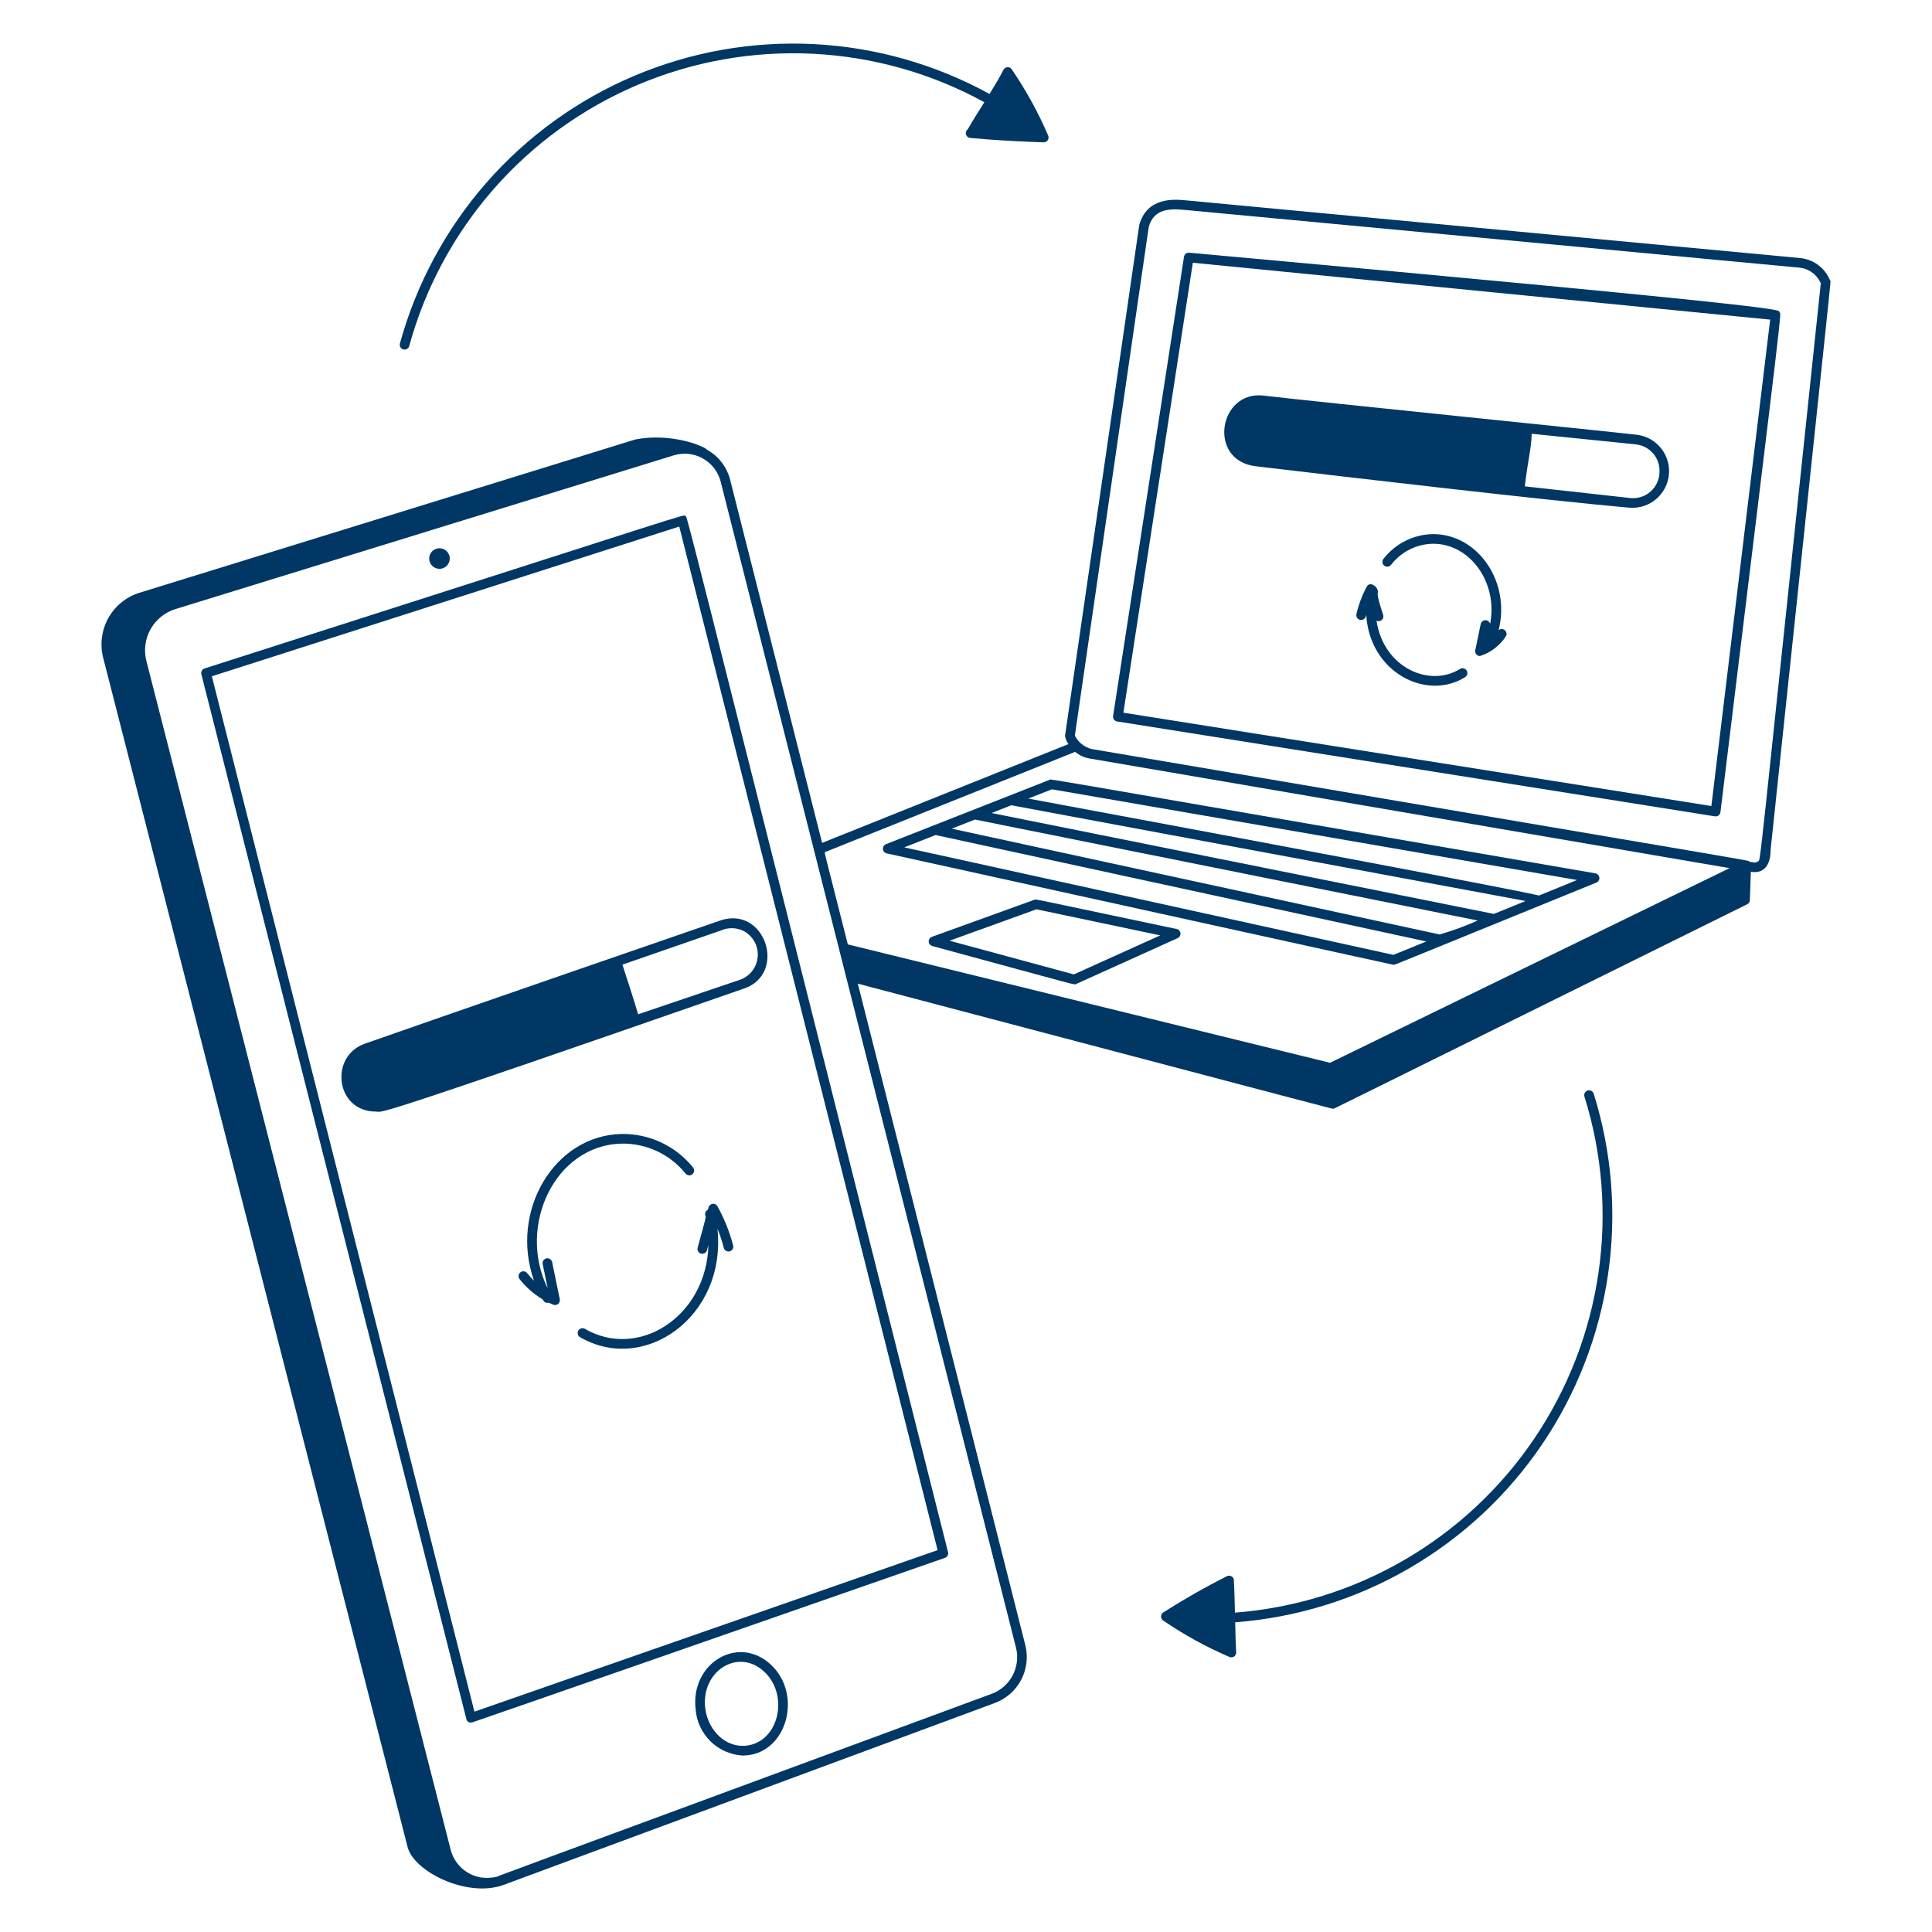 <svg width="400" height="400" viewBox="0 0 400 400" fill="none" xmlns="http://www.w3.org/2000/svg"><path d="M378.926 58.138C378.439 56.885 377.621 55.786 376.56 54.961C375.498 54.135 374.233 53.612 372.898 53.448L245.498 41.478C243.098 41.26 237.46 40.744 235.864 46.622L220.508 152.304C220.575 152.944 220.821 153.552 221.218 154.058L170.21 174.51L151.112 99.11C150.765 97.858 150.174 96.686 149.372 95.664C148.57 94.641 147.573 93.788 146.44 93.152C145.878 92.378 138.992 89.552 131.564 90.978L28.588 122.814C25.918 123.727 23.691 125.615 22.353 128.1C21.015 130.584 20.664 133.482 21.37 136.214L84.37 382.336C85.592 387.472 96.698 392.99 104.208 390.268L206.048 352.558C208.345 351.684 210.246 350.006 211.399 347.836C212.552 345.665 212.879 343.151 212.318 340.758L177.6 203.656C280.706 230.838 275.72 229.578 276.04 229.542C276.36 229.506 272.406 231.382 361.738 187.216C361.9 187.136 362.037 187.013 362.135 186.862C362.233 186.71 362.288 186.534 362.294 186.354L362.494 180.494C365.324 180.978 366.586 178.908 366.576 176.038C379.918 49.862 379.062 58.476 378.926 58.138ZM170.846 176.4L222.6 155.664C223.468 156.391 224.516 156.869 225.634 157.048L358.088 179.738L275.368 220.038L175.534 195.53C170.322 174.956 170.636 176.496 170.846 176.4ZM205.352 350.672C98.436 390.152 103.152 388.382 102.952 388.546C101.818 388.815 100.643 388.867 99.49 388.698C98.02 388.436 96.656 387.757 95.56 386.742C94.464 385.728 93.682 384.42 93.308 382.974L30.304 136.83C29.739 134.598 30.058 132.234 31.194 130.231C32.329 128.228 34.194 126.741 36.4 126.08L139.6 94.242C140.583 93.956 141.613 93.868 142.63 93.985C143.647 94.102 144.63 94.42 145.523 94.921C146.415 95.423 147.198 96.097 147.827 96.905C148.456 97.713 148.917 98.638 149.184 99.626L210.384 341.258C210.828 343.172 210.562 345.181 209.637 346.914C208.712 348.646 207.189 349.985 205.352 350.68V350.672ZM363.968 178.328C363.84 178.434 363.69 178.51 363.528 178.548C363.366 178.587 363.198 178.588 363.036 178.552C361.992 178.374 362.284 178.454 362.082 178.322C361.7 178.076 370.562 179.648 226.006 155.074C225.264 154.889 224.57 154.546 223.971 154.07C223.372 153.593 222.883 152.994 222.536 152.312L237.828 47.022C238.872 43.2 242.102 43.164 245.35 43.464L372.704 55.43C373.635 55.55 374.518 55.91 375.267 56.475C376.016 57.04 376.605 57.79 376.976 58.652C363.6 185.266 364.578 177.8 363.968 178.336V178.328Z" fill="#003764" /><path d="M246.22 52.32C245.966 52.295 245.711 52.368 245.509 52.525C245.307 52.681 245.173 52.909 245.134 53.162L230.456 148.23C230.416 148.491 230.48 148.758 230.636 148.971C230.791 149.185 231.025 149.328 231.286 149.37C359.8 169.742 355 169.028 355.2 169.028C355.446 169.03 355.683 168.941 355.868 168.779C356.052 168.616 356.171 168.392 356.2 168.148C369.638 58.04 368.818 65.168 368.4 64.656C367.982 64.144 376.72 64.144 246.22 52.32ZM354.322 166.878L232.584 147.552L246.966 54.4L366.494 66.176L354.322 166.878Z" fill="#003764" /><path d="M183.582 176.684C293.13 200.8 288.382 199.74 288.582 199.74C288.888 199.74 286.012 200.824 330.51 182.73C330.711 182.649 330.881 182.504 330.993 182.318C331.105 182.132 331.153 181.915 331.13 181.699C331.108 181.483 331.015 181.28 330.867 181.121C330.719 180.962 330.524 180.856 330.31 180.818C209.71 159.976 217.722 161.294 217.31 161.452L183.43 174.776C183.23 174.854 183.061 174.995 182.947 175.177C182.833 175.359 182.781 175.572 182.798 175.786C182.815 176 182.901 176.203 183.042 176.365C183.183 176.526 183.372 176.638 183.582 176.684ZM298.046 193.472L197.056 171.566L201.856 169.678L305.938 190.584C303.38 191.734 300.742 192.699 298.046 193.472ZM209.412 166.706C209.612 166.782 204.5 165.808 315.854 186.542C308.49 189.542 309.37 189.234 309.096 189.178L205.296 168.328L209.412 166.706ZM217.774 163.416L326.514 182.196L318.6 185.422C318.516 185.254 298.054 181.192 212.896 165.336L217.774 163.416ZM193.702 172.884L295.292 194.922L288.492 197.696L187.218 175.436L193.702 172.884Z" fill="#003764" /><path d="M243.618 192.342C212.718 185.844 214.554 186.142 214.168 186.282L192.94 193.96C192.74 194.032 192.568 194.166 192.449 194.343C192.331 194.519 192.271 194.729 192.28 194.942C192.289 195.154 192.365 195.358 192.498 195.525C192.63 195.691 192.813 195.81 193.018 195.866C224.578 204.43 222.328 203.938 222.818 203.716L243.818 194.232C244.01 194.146 244.17 194.001 244.275 193.818C244.38 193.635 244.425 193.424 244.403 193.214C244.381 193.005 244.293 192.808 244.152 192.651C244.011 192.494 243.824 192.386 243.618 192.342ZM222.326 201.742L196.6 194.764L214.582 188.26L240.216 193.66L222.326 201.742Z" fill="#003764" /><path d="M260.01 96.536C278.094 98.682 321.316 103.736 337.514 105.122C339.471 105.241 341.399 104.598 342.893 103.327C344.386 102.056 345.33 100.257 345.527 98.305C345.723 96.354 345.156 94.403 343.945 92.86C342.735 91.317 340.974 90.303 339.032 90.03C332.554 89.268 271.858 83.128 261.608 81.906C252.334 80.8 249.912 95.338 260.01 96.536ZM343.576 97.8C343.559 98.545 343.389 99.278 343.078 99.956C342.767 100.633 342.321 101.239 341.767 101.738C341.214 102.237 340.564 102.617 339.858 102.856C339.152 103.094 338.405 103.186 337.662 103.126L315.696 100.694C316.318 95.294 317.06 92.864 317.12 89.806L338.8 92.018C340.182 92.194 341.445 92.89 342.332 93.964C343.219 95.038 343.664 96.41 343.576 97.8Z" fill="#003764" /><path d="M302.27 138.502C296.036 142.404 286.444 138.286 284.998 128.518C285.171 128.597 285.364 128.625 285.553 128.598C285.742 128.572 285.919 128.492 286.064 128.368C286.209 128.244 286.315 128.081 286.37 127.898C286.426 127.716 286.428 127.522 286.376 127.338C285.298 124.014 285.152 123.28 285.27 122.58C285.422 121.676 283.712 120.16 282.964 121.466C282.01 123.257 281.292 125.164 280.83 127.14C280.773 127.395 280.817 127.662 280.954 127.884C281.091 128.107 281.31 128.267 281.564 128.33C281.817 128.393 282.085 128.355 282.311 128.223C282.536 128.091 282.701 127.876 282.77 127.624L282.862 127.264C283.55 139.226 295.35 145.19 303.332 140.198C303.557 140.057 303.717 139.833 303.776 139.574C303.836 139.316 303.79 139.044 303.649 138.819C303.508 138.594 303.284 138.434 303.025 138.375C302.767 138.315 302.495 138.361 302.27 138.502Z" fill="#003764" /><path d="M310.276 130.466C312.802 120.406 305.948 110.576 296.704 110.576C294.716 110.606 292.76 111.083 290.981 111.971C289.203 112.86 287.646 114.137 286.428 115.708C286.345 115.812 286.284 115.931 286.248 116.059C286.212 116.187 286.202 116.32 286.218 116.452C286.235 116.584 286.277 116.711 286.343 116.826C286.409 116.941 286.497 117.042 286.602 117.123C286.707 117.204 286.827 117.263 286.956 117.297C287.084 117.331 287.218 117.339 287.349 117.32C287.481 117.302 287.607 117.258 287.721 117.19C287.835 117.122 287.935 117.033 288.014 116.926C289.044 115.596 290.359 114.514 291.863 113.761C293.368 113.008 295.022 112.603 296.704 112.576C304.444 112.576 310.176 120.704 308.514 129.176C308.461 128.956 308.334 128.76 308.155 128.621C307.975 128.482 307.754 128.409 307.528 128.412C307.301 128.415 307.082 128.495 306.907 128.639C306.732 128.783 306.611 128.982 306.564 129.204L305.436 134.624C305.406 134.769 305.409 134.919 305.445 135.063C305.48 135.207 305.547 135.341 305.641 135.456C305.734 135.571 305.852 135.663 305.986 135.727C306.12 135.791 306.266 135.824 306.414 135.824C308.602 135.133 310.484 133.709 311.744 131.792C311.877 131.592 311.933 131.352 311.904 131.114C311.874 130.876 311.759 130.657 311.582 130.496C311.404 130.336 311.174 130.244 310.934 130.239C310.695 130.233 310.461 130.314 310.276 130.466Z" fill="#003764" /><path d="M141.828 106.862C141.246 106.534 148.01 104.582 42.356 138.398C42.113 138.476 41.909 138.643 41.786 138.866C41.663 139.089 41.629 139.351 41.692 139.598L96.564 355.928C96.698 356.45 97.136 356.82 97.964 356.538C103.164 354.772 154.032 337.048 195.638 322.538C195.874 322.456 196.071 322.288 196.189 322.067C196.308 321.847 196.339 321.59 196.278 321.348C138.298 91.6 142.418 107.2 141.828 106.862ZM98.228 354.378L43.862 140.016L140.634 109.016L194.12 320.94L98.228 354.378Z" fill="#003764" /><path d="M90.986 117.77C91.407 117.77 91.819 117.645 92.169 117.411C92.52 117.177 92.793 116.844 92.954 116.455C93.115 116.066 93.157 115.638 93.075 115.224C92.993 114.811 92.79 114.432 92.492 114.134C92.194 113.836 91.815 113.633 91.402 113.551C90.988 113.469 90.56 113.511 90.171 113.672C89.782 113.833 89.449 114.106 89.215 114.457C88.981 114.807 88.856 115.219 88.856 115.64C88.857 116.205 89.082 116.746 89.481 117.145C89.88 117.544 90.421 117.769 90.986 117.77Z" fill="#003764" /><path d="M159.444 344.502C152.716 338.46 142.922 344.384 144.02 353.864C144.2 356.375 145.287 358.734 147.08 360.501C148.873 362.267 151.247 363.321 153.76 363.464C162.852 363.462 166.44 350.8 159.444 344.502ZM154.538 361.416C150.188 361.92 146.538 358.18 146.006 353.634C145.124 346 152.74 341.164 158.108 346C163.476 350.836 161.322 360.632 154.538 361.416Z" fill="#003764" /><path d="M75.52 216.09C68.134 218.69 69.458 230.142 77.814 230.142C79.544 230.142 74.52 232.356 154.098 204.648C162.994 201.552 158.448 187.466 149.152 190.566C149.152 190.566 91.274 210.526 75.52 216.09ZM154.054 192.8C154.965 193.309 155.714 194.065 156.215 194.981C156.715 195.896 156.947 196.935 156.883 197.977C156.819 199.018 156.462 200.021 155.853 200.868C155.244 201.716 154.409 202.375 153.442 202.768L132.116 210C131.416 207.576 129.64 202.084 128.866 199.718L149.266 192.644C150.024 192.308 150.849 192.148 151.678 192.175C152.507 192.202 153.319 192.416 154.054 192.8Z" fill="#003764" /><path d="M128.698 236.774C131.224 236.731 133.727 237.264 136.017 238.333C138.306 239.402 140.322 240.978 141.912 242.942C141.992 243.049 142.093 243.138 142.208 243.206C142.323 243.273 142.45 243.317 142.583 243.334C142.715 243.351 142.849 243.342 142.978 243.306C143.107 243.271 143.227 243.21 143.332 243.128C143.436 243.045 143.523 242.942 143.588 242.825C143.652 242.709 143.693 242.58 143.707 242.447C143.721 242.315 143.708 242.181 143.67 242.053C143.631 241.925 143.567 241.807 143.482 241.704C141.704 239.5 139.447 237.73 136.882 236.53C134.318 235.329 131.513 234.728 128.682 234.774C114.706 235.078 105.464 250.786 110.564 265.156C110.061 264.675 109.594 264.159 109.164 263.612C109.085 263.505 108.985 263.415 108.87 263.347C108.755 263.28 108.628 263.236 108.496 263.218C108.364 263.2 108.23 263.208 108.101 263.243C107.973 263.278 107.852 263.338 107.747 263.419C107.642 263.501 107.555 263.603 107.489 263.719C107.424 263.835 107.383 263.963 107.368 264.096C107.353 264.228 107.364 264.362 107.402 264.49C107.439 264.618 107.502 264.737 107.586 264.84C108.9 266.51 110.511 267.923 112.338 269.008C112.538 269.356 112.738 269.742 113.338 269.742C113.432 269.742 113.526 269.729 113.616 269.702C113.918 269.85 114.216 269.988 114.532 270.116C114.7 270.186 114.883 270.209 115.063 270.182C115.243 270.155 115.412 270.08 115.552 269.964C115.693 269.849 115.799 269.697 115.859 269.526C115.92 269.355 115.933 269.17 115.896 268.992L114.316 261.314C114.29 261.185 114.238 261.063 114.165 260.954C114.091 260.845 113.997 260.752 113.888 260.68C113.778 260.607 113.655 260.557 113.526 260.532C113.397 260.507 113.265 260.508 113.136 260.534C113.007 260.56 112.885 260.611 112.776 260.685C112.667 260.759 112.574 260.853 112.502 260.962C112.429 261.072 112.379 261.195 112.354 261.324C112.329 261.453 112.33 261.585 112.356 261.714L113.394 266.752C107.024 253.8 114.91 237.074 128.698 236.774Z" fill="#003764" /><path d="M148.544 249.748C148.448 249.573 148.303 249.43 148.125 249.338C147.948 249.246 147.747 249.21 147.548 249.233C147.35 249.256 147.163 249.339 147.012 249.47C146.861 249.6 146.752 249.773 146.7 249.966L146.57 250.448C146.358 250.546 146.188 250.714 146.087 250.924C145.986 251.134 145.962 251.372 146.018 251.598C146.176 252.224 146.322 251.354 144.442 258.32C144.373 258.576 144.408 258.85 144.54 259.08C144.673 259.31 144.891 259.478 145.147 259.547C145.403 259.616 145.676 259.581 145.907 259.449C146.137 259.317 146.305 259.098 146.374 258.842L146.664 257.768C146.314 272.532 132.212 281.604 121.064 275.104C120.835 274.985 120.57 274.958 120.322 275.03C120.074 275.102 119.864 275.266 119.735 275.49C119.606 275.713 119.568 275.978 119.629 276.228C119.691 276.479 119.846 276.696 120.064 276.834C133.398 284.606 150.464 272.59 148.538 254.386C149.071 255.682 149.512 257.014 149.858 258.372C149.927 258.624 150.092 258.839 150.317 258.971C150.543 259.103 150.811 259.141 151.064 259.078C151.318 259.015 151.537 258.855 151.674 258.632C151.811 258.41 151.855 258.143 151.798 257.888C151.057 255.05 149.964 252.315 148.544 249.748Z" fill="#003764" /><path d="M328.696 225.786C328.571 225.825 328.454 225.889 328.354 225.973C328.253 226.058 328.17 226.161 328.109 226.278C328.048 226.394 328.011 226.521 328 226.652C327.988 226.783 328.003 226.915 328.042 227.04C331.744 238.876 332.73 251.394 330.925 263.663C329.12 275.932 324.571 287.636 317.616 297.904C310.662 308.172 301.482 316.739 290.758 322.968C280.035 329.196 268.044 332.926 255.68 333.88C255.68 333.48 255.546 327.862 255.452 327.454C255.495 327.269 255.484 327.076 255.421 326.897C255.358 326.717 255.246 326.56 255.097 326.443C254.947 326.325 254.768 326.252 254.579 326.233C254.39 326.214 254.2 326.249 254.03 326.334C249.512 328.612 245.112 331.116 240.846 333.836C240.706 333.924 240.59 334.046 240.509 334.19C240.427 334.335 240.383 334.497 240.38 334.662C240.377 334.828 240.415 334.992 240.491 335.139C240.566 335.286 240.677 335.412 240.814 335.506C245.131 338.461 249.726 340.988 254.534 343.052C254.691 343.121 254.863 343.148 255.033 343.132C255.204 343.115 255.367 343.055 255.508 342.957C255.648 342.859 255.761 342.726 255.836 342.572C255.911 342.418 255.944 342.247 255.934 342.076C255.834 340.01 255.768 337.944 255.734 335.876C268.409 334.917 280.705 331.109 291.703 324.735C302.702 318.362 312.12 309.588 319.255 299.068C326.39 288.548 331.059 276.553 332.912 263.977C334.766 251.401 333.757 238.569 329.96 226.438C329.92 226.312 329.856 226.195 329.771 226.093C329.686 225.992 329.582 225.909 329.464 225.848C329.347 225.787 329.218 225.751 329.086 225.74C328.954 225.729 328.822 225.745 328.696 225.786Z" fill="#003764" /><path d="M83.496 72.346C83.623 72.381 83.755 72.39 83.885 72.373C84.016 72.357 84.141 72.315 84.255 72.249C84.37 72.184 84.469 72.097 84.55 71.993C84.63 71.889 84.689 71.771 84.724 71.644C88.016 59.643 93.983 48.544 102.177 39.178C110.371 29.813 120.58 22.424 132.037 17.567C143.494 12.71 155.902 10.51 168.331 11.133C180.759 11.755 192.886 15.184 203.8 21.162C202.664 22.962 201.332 25.06 200.364 26.762C200.201 26.883 200.078 27.05 200.013 27.242C199.947 27.434 199.941 27.642 199.997 27.837C200.052 28.033 200.165 28.207 200.321 28.336C200.478 28.466 200.67 28.544 200.872 28.562C205.686 29 210.392 29.282 216.05 29.468C216.22 29.476 216.389 29.44 216.541 29.364C216.693 29.289 216.824 29.175 216.92 29.035C217.016 28.895 217.075 28.733 217.091 28.564C217.108 28.394 217.08 28.224 217.012 28.068C214.948 23.26 212.421 18.665 209.466 14.348C209.368 14.204 209.234 14.088 209.077 14.012C208.92 13.936 208.747 13.902 208.573 13.914C208.399 13.926 208.231 13.983 208.086 14.079C207.941 14.176 207.824 14.308 207.746 14.464C207.016 15.924 205.976 17.664 204.864 19.45C193.683 13.31 181.257 9.783 168.518 9.133C155.779 8.484 143.058 10.73 131.311 15.702C119.565 20.674 109.097 28.243 100.695 37.841C92.293 47.438 86.175 58.815 82.8 71.116C82.729 71.371 82.763 71.644 82.894 71.875C83.024 72.106 83.241 72.275 83.496 72.346Z" fill="#003764" /></svg>